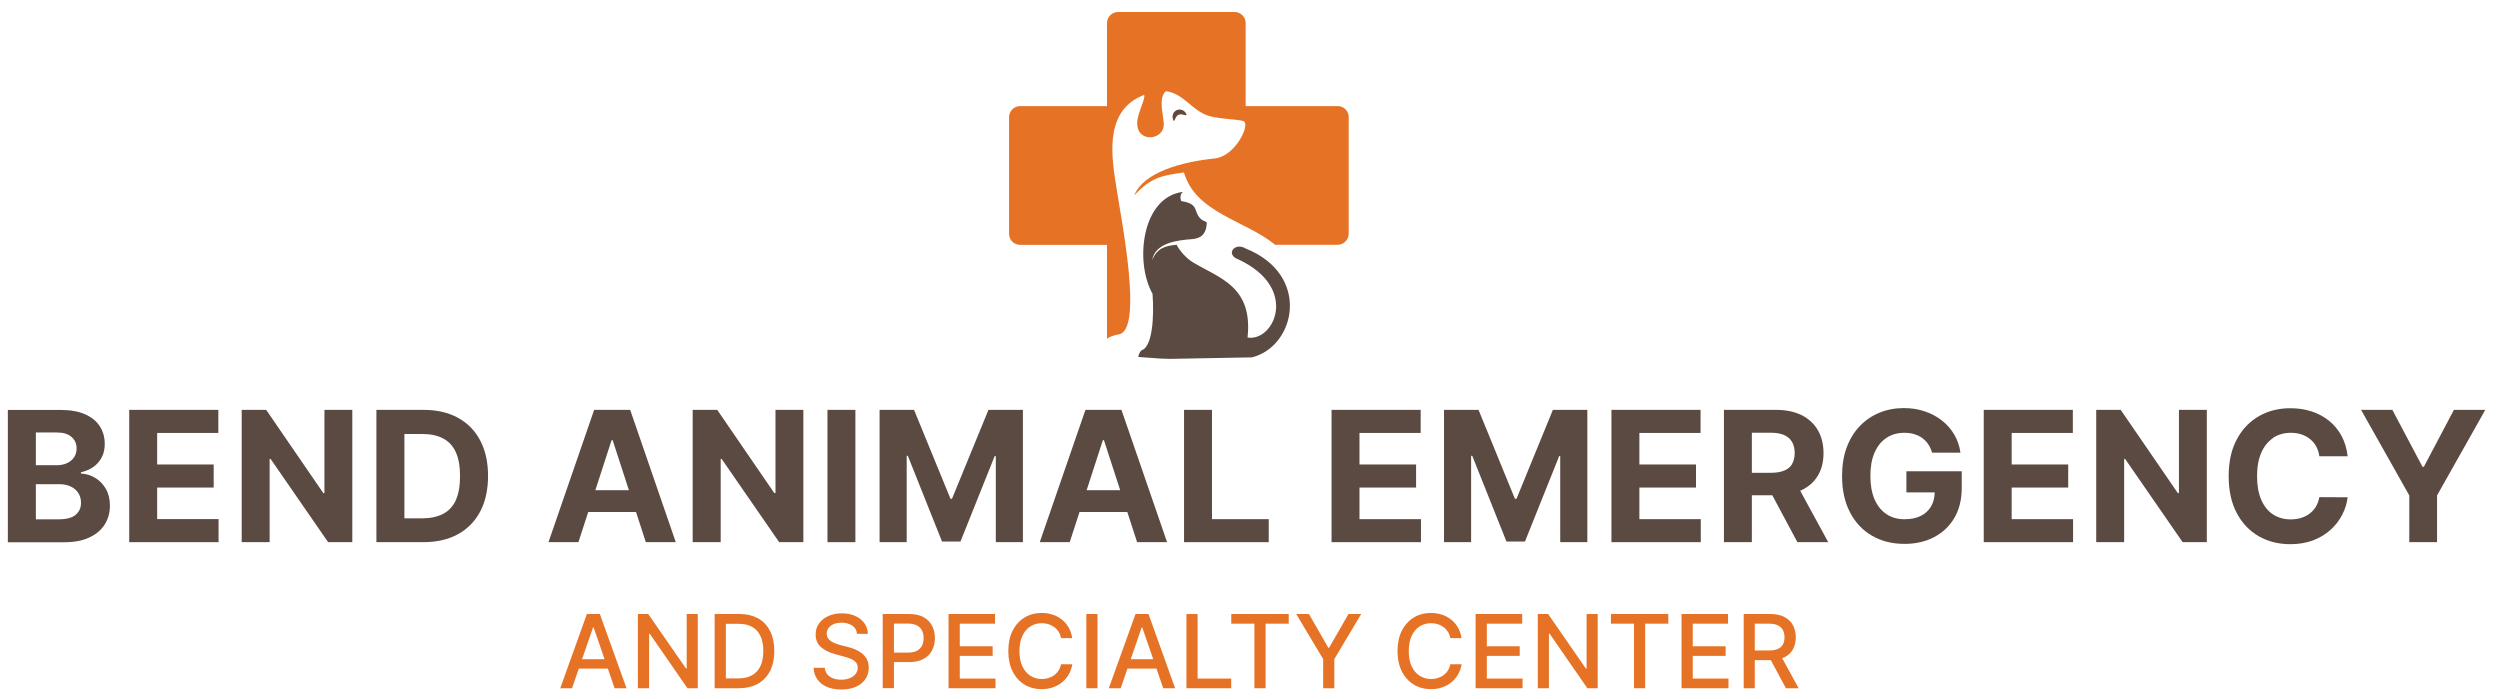 <svg width="286" height="80" viewBox="0 0 286 80" fill="none" xmlns="http://www.w3.org/2000/svg">
<g clip-path="url(#clip0_998_119)">
<mask id="mask0_998_119" style="mask-type:luminance" maskUnits="userSpaceOnUse" x="-14" y="-10" width="309" height="103">
<path d="M294.468 -9.275H-13.912V92.754H294.468V-9.275Z" fill="white"/>
</mask>
<g mask="url(#mask0_998_119)">
<path d="M134.811 13.125C135.256 12.911 135.873 13.434 135.685 13.031C135.496 12.628 135.017 12.448 134.614 12.628C134.211 12.817 134.066 13.254 134.211 13.7C134.366 14.145 134.366 13.34 134.811 13.125Z" fill="#E67225"/>
<path d="M153.041 12.14H142.504V2.636C142.504 1.942 141.939 1.376 141.245 1.376H127.899C127.205 1.376 126.64 1.942 126.64 2.636V12.14H116.695C116.001 12.14 115.436 12.705 115.436 13.399V26.751C115.436 27.445 116.001 28.011 116.695 28.011H126.64V38.748C126.94 38.534 127.377 38.363 127.985 38.251C130.837 37.797 128.25 25.011 127.702 21.361C127.231 18.259 126.22 12.92 130.546 11C130.658 10.949 130.76 10.906 130.872 10.863C131.154 11.086 130.101 12.997 130.092 14.034C130.058 16.399 133.116 16.056 133.142 14.257C133.15 13.399 132.448 11.197 133.373 10.434C135.42 10.683 136.32 12.637 138.29 13.262C139.601 13.674 142.265 13.631 142.367 13.948C142.898 14.591 141.202 17.907 138.949 18.13C135.266 18.507 130.803 19.681 129.758 22.363C131.728 20.187 133.133 20.058 135.446 19.732C136.791 24.377 142.479 25.208 145.871 28.002H153.032C153.726 28.002 154.291 27.436 154.291 26.742V13.391C154.291 12.697 153.726 12.131 153.032 12.131" fill="#E67225"/>
<path d="M67.971 46.889L62.746 62.023H66.172L67.295 58.57H72.76L73.882 62.023H77.308L72.092 46.889H67.971ZM68.109 56.076L69.967 50.352H70.087L71.946 56.076H68.109Z" fill="#5A4A42"/>
<path d="M88.716 56.41H88.579L82.052 46.889H79.242V62.023H82.446V52.502H82.557L89.136 62.023H91.903V46.889H88.716V56.41Z" fill="#5A4A42"/>
<path d="M97.857 46.889H94.662V62.023H97.857V46.889Z" fill="#5A4A42"/>
<path d="M108.908 57.062H108.737L104.565 46.889H100.625V62.023H103.726V52.142H103.854L107.769 61.955H109.876L113.791 52.177H113.92V62.023H117.021V46.889H113.08L108.908 57.062Z" fill="#5A4A42"/>
<path d="M124.175 46.889L118.949 62.023H122.376L123.498 58.57H128.963L130.085 62.023H133.512L128.295 46.889H124.175ZM124.312 56.076L126.17 50.352H126.29L128.149 56.076H124.312Z" fill="#5A4A42"/>
<path d="M138.65 46.889H135.455V62.023H145.143V59.392H138.65V46.889Z" fill="#5A4A42"/>
<path d="M155.525 55.776H162.001V53.137H155.525V49.529H162.524V46.889H152.33V62.023H162.558V59.392H155.525V55.776Z" fill="#5A4A42"/>
<path d="M173.487 57.062H173.307L169.144 46.889H165.195V62.023H168.296V52.142H168.425L172.339 61.955H174.455L178.37 52.177H178.49V62.023H181.591V46.889H177.65L173.487 57.062Z" fill="#5A4A42"/>
<path d="M187.545 55.776H194.021V53.137H187.545V49.529H194.543V46.889H184.35V62.023H194.569V59.392H187.545V55.776Z" fill="#5A4A42"/>
<path d="M206.074 56.084C206.896 55.699 207.522 55.15 207.959 54.422C208.396 53.702 208.61 52.837 208.61 51.834C208.61 50.831 208.396 49.966 207.967 49.22C207.539 48.483 206.922 47.909 206.117 47.498C205.303 47.095 204.327 46.889 203.187 46.889H197.217V62.023H200.412V56.659H202.75L205.62 62.023H209.149L205.937 56.136C205.98 56.119 206.031 56.102 206.083 56.084M205.021 53.085C204.823 53.419 204.515 53.676 204.113 53.839C203.71 54.002 203.205 54.088 202.588 54.088H200.412V49.503H202.571C203.187 49.503 203.701 49.589 204.104 49.769C204.507 49.949 204.815 50.214 205.012 50.557C205.209 50.9 205.312 51.328 205.312 51.825C205.312 52.322 205.209 52.742 205.012 53.077" fill="#5A4A42"/>
<path d="M218.082 56.333H221.329C221.32 56.941 221.183 57.464 220.926 57.918C220.652 58.39 220.258 58.758 219.744 59.015C219.23 59.272 218.613 59.401 217.885 59.401C217.088 59.401 216.395 59.212 215.812 58.818C215.23 58.432 214.776 57.867 214.45 57.13C214.133 56.393 213.97 55.493 213.97 54.439C213.97 53.385 214.133 52.494 214.459 51.757C214.784 51.028 215.238 50.463 215.821 50.086C216.403 49.7 217.08 49.511 217.859 49.511C218.271 49.511 218.648 49.563 218.99 49.666C219.333 49.769 219.641 49.914 219.907 50.111C220.172 50.309 220.404 50.54 220.592 50.823C220.78 51.105 220.926 51.422 221.029 51.782H224.275C224.173 51.037 223.941 50.351 223.573 49.726C223.205 49.1 222.742 48.56 222.168 48.115C221.594 47.66 220.935 47.309 220.198 47.061C219.461 46.812 218.665 46.684 217.808 46.684C216.806 46.684 215.881 46.855 215.024 47.206C214.167 47.558 213.414 48.063 212.771 48.732C212.129 49.4 211.623 50.214 211.264 51.183C210.904 52.142 210.732 53.239 210.732 54.465C210.732 56.059 211.032 57.438 211.632 58.595C212.231 59.752 213.062 60.652 214.142 61.278C215.213 61.903 216.463 62.22 217.877 62.22C219.144 62.22 220.275 61.963 221.26 61.449C222.245 60.935 223.016 60.198 223.582 59.246C224.138 58.295 224.421 57.156 224.421 55.819V53.916H218.091V56.324L218.082 56.333Z" fill="#5A4A42"/>
<path d="M230.135 55.776H236.602V53.137H230.135V49.529H237.133V46.889H226.939V62.023H237.159V59.392H230.135V55.776Z" fill="#5A4A42"/>
<path d="M249.272 56.41H249.144L242.608 46.889H239.807V62.023H243.002V52.502H243.113L249.692 62.023H252.459V46.889H249.272V56.41Z" fill="#5A4A42"/>
<path d="M260.032 50.094C260.615 49.709 261.291 49.512 262.079 49.512C262.516 49.512 262.919 49.572 263.287 49.7C263.656 49.82 263.99 50 264.272 50.232C264.555 50.463 264.795 50.746 264.975 51.071C265.155 51.397 265.275 51.774 265.334 52.194H268.572C268.47 51.32 268.238 50.54 267.87 49.863C267.502 49.186 267.031 48.612 266.448 48.141C265.866 47.669 265.197 47.309 264.452 47.069C263.698 46.821 262.885 46.701 262.011 46.701C260.683 46.701 259.484 47.001 258.422 47.609C257.359 48.218 256.511 49.1 255.895 50.257C255.269 51.414 254.961 52.82 254.961 54.474C254.961 56.127 255.269 57.524 255.878 58.681C256.486 59.838 257.325 60.721 258.387 61.338C259.45 61.946 260.657 62.255 262.002 62.255C262.97 62.255 263.844 62.109 264.615 61.818C265.386 61.526 266.045 61.123 266.611 60.618C267.168 60.112 267.613 59.538 267.947 58.895C268.281 58.253 268.487 57.584 268.572 56.89L265.334 56.873C265.257 57.276 265.129 57.636 264.94 57.953C264.752 58.27 264.512 58.535 264.229 58.75C263.947 58.972 263.621 59.135 263.253 59.247C262.885 59.358 262.491 59.418 262.062 59.418C261.3 59.418 260.632 59.23 260.049 58.861C259.467 58.484 259.021 57.936 258.696 57.199C258.37 56.462 258.207 55.562 258.207 54.482C258.207 53.402 258.37 52.537 258.687 51.8C259.004 51.063 259.458 50.506 260.041 50.112" fill="#5A4A42"/>
<path d="M280.727 46.889L277.284 53.411H277.138L273.686 46.889H270.105L275.622 56.676V62.023H278.8V56.676L284.317 46.889H280.727Z" fill="#5A4A42"/>
<path d="M10.878 54.662C10.373 54.362 9.833 54.199 9.259 54.173V54.028C9.781 53.908 10.253 53.711 10.664 53.428C11.075 53.145 11.4 52.777 11.632 52.331C11.872 51.885 11.983 51.371 11.983 50.78C11.983 50.017 11.794 49.349 11.418 48.766C11.041 48.183 10.484 47.729 9.739 47.395C8.993 47.069 8.068 46.898 6.955 46.898H0.898V62.032H7.366C8.497 62.032 9.456 61.852 10.227 61.483C10.998 61.123 11.589 60.626 11.983 59.992C12.377 59.367 12.574 58.647 12.574 57.841C12.574 57.096 12.42 56.453 12.103 55.913C11.786 55.373 11.375 54.953 10.869 54.653M4.102 49.477H6.535C7.246 49.477 7.794 49.649 8.18 49.983C8.565 50.317 8.762 50.754 8.762 51.303C8.762 51.706 8.659 52.048 8.462 52.331C8.265 52.614 7.991 52.837 7.649 52.991C7.306 53.145 6.92 53.222 6.475 53.222H4.102V49.477ZM8.659 58.895C8.248 59.238 7.597 59.41 6.706 59.41H4.102V55.39H6.783C7.297 55.39 7.734 55.485 8.111 55.665C8.479 55.844 8.771 56.102 8.968 56.419C9.173 56.736 9.268 57.113 9.268 57.524C9.268 58.098 9.062 58.553 8.651 58.895" fill="#5A4A42"/>
<path d="M17.978 55.776H24.446V53.137H17.978V49.529H24.977V46.889H14.783V62.023H25.003V59.384H17.978V55.776Z" fill="#5A4A42"/>
<path d="M37.116 56.41H36.987L30.451 46.889H27.65V62.023H30.846V52.502H30.957L37.536 62.023H40.303V46.889H37.116V56.41Z" fill="#5A4A42"/>
<path d="M52.398 47.798C51.301 47.198 49.99 46.889 48.466 46.889H43.06V62.023H48.423C49.956 62.023 51.284 61.723 52.389 61.115C53.494 60.506 54.342 59.641 54.942 58.51C55.533 57.379 55.833 56.025 55.833 54.448C55.833 52.871 55.533 51.526 54.942 50.403C54.351 49.272 53.503 48.406 52.406 47.806M52.149 57.216C51.824 57.927 51.335 58.45 50.684 58.792C50.033 59.127 49.237 59.298 48.294 59.298H46.264V49.649H48.303C49.245 49.649 50.042 49.812 50.684 50.154C51.327 50.489 51.815 51.011 52.141 51.723C52.466 52.434 52.629 53.342 52.629 54.465C52.629 55.587 52.466 56.513 52.141 57.224" fill="#5A4A42"/>
<path d="M65.454 78.734H64.092L67.141 70.242H68.623L71.673 78.734H70.311L67.912 71.784H67.844L65.437 78.734H65.454ZM65.685 75.409H70.097V76.489H65.685V75.409Z" fill="#E67225"/>
<path d="M79.826 70.242V78.734H78.643L74.335 72.504H74.258V78.734H72.973V70.242H74.155L78.481 76.48H78.558V70.242H79.826Z" fill="#E67225"/>
<path d="M84.504 78.734H81.754V70.242H84.589C85.42 70.242 86.131 70.413 86.731 70.747C87.33 71.081 87.784 71.57 88.101 72.204C88.418 72.838 88.581 73.592 88.581 74.475C88.581 75.358 88.418 76.12 88.101 76.754C87.776 77.388 87.313 77.877 86.705 78.22C86.097 78.562 85.36 78.734 84.504 78.734ZM83.039 77.611H84.435C85.086 77.611 85.617 77.491 86.046 77.243C86.474 76.994 86.791 76.643 87.005 76.18C87.219 75.717 87.322 75.143 87.322 74.475C87.322 73.806 87.219 73.241 87.005 72.778C86.791 72.315 86.482 71.964 86.063 71.724C85.643 71.484 85.129 71.364 84.512 71.364H83.039V77.62V77.611Z" fill="#E67225"/>
<path d="M98.039 72.478C97.996 72.084 97.816 71.784 97.49 71.561C97.165 71.347 96.762 71.235 96.283 71.235C95.931 71.235 95.632 71.287 95.375 71.398C95.118 71.51 94.921 71.655 94.784 71.844C94.647 72.032 94.578 72.246 94.578 72.486C94.578 72.692 94.629 72.864 94.724 73.009C94.818 73.155 94.946 73.275 95.1 73.378C95.255 73.472 95.426 73.558 95.606 73.626C95.786 73.686 95.957 73.746 96.12 73.789L96.951 74.003C97.225 74.072 97.499 74.157 97.782 74.269C98.064 74.38 98.33 74.534 98.57 74.715C98.81 74.903 99.007 75.126 99.161 75.4C99.315 75.674 99.383 76 99.383 76.386C99.383 76.865 99.264 77.294 99.015 77.671C98.767 78.048 98.407 78.339 97.944 78.554C97.473 78.768 96.908 78.879 96.248 78.879C95.589 78.879 95.066 78.776 94.595 78.579C94.132 78.382 93.764 78.091 93.507 77.722C93.242 77.354 93.096 76.908 93.07 76.394H94.355C94.381 76.703 94.484 76.96 94.655 77.157C94.826 77.354 95.058 77.508 95.332 77.611C95.606 77.714 95.906 77.757 96.24 77.757C96.6 77.757 96.925 77.697 97.208 77.585C97.49 77.474 97.713 77.311 97.876 77.105C98.039 76.9 98.124 76.66 98.124 76.386C98.124 76.137 98.056 75.931 97.91 75.769C97.764 75.606 97.576 75.477 97.336 75.374C97.096 75.272 96.822 75.177 96.514 75.1L95.512 74.826C94.835 74.637 94.295 74.372 93.901 74.012C93.507 73.652 93.31 73.18 93.31 72.589C93.31 72.101 93.439 71.672 93.704 71.312C93.97 70.944 94.329 70.661 94.784 70.464C95.237 70.258 95.751 70.164 96.317 70.164C96.882 70.164 97.396 70.267 97.842 70.464C98.278 70.67 98.63 70.944 98.887 71.295C99.144 71.647 99.272 72.049 99.281 72.512H98.047L98.039 72.478Z" fill="#E67225"/>
<path d="M100.984 78.734V70.242H104.008C104.668 70.242 105.216 70.361 105.653 70.601C106.09 70.841 106.407 71.167 106.629 71.587C106.844 72.007 106.955 72.469 106.955 72.992C106.955 73.515 106.844 73.986 106.629 74.398C106.415 74.818 106.09 75.143 105.653 75.383C105.216 75.623 104.668 75.743 104.017 75.743H101.935V74.655H103.897C104.317 74.655 104.651 74.586 104.908 74.441C105.165 74.295 105.362 74.098 105.482 73.849C105.602 73.601 105.661 73.309 105.661 72.992C105.661 72.675 105.602 72.384 105.482 72.135C105.362 71.887 105.165 71.69 104.908 71.553C104.642 71.415 104.299 71.338 103.88 71.338H102.269V78.725H100.993L100.984 78.734Z" fill="#E67225"/>
<path d="M108.514 78.734V70.242H113.833V71.347H109.799V73.935H113.559V75.032H109.799V77.628H113.885V78.734H108.514Z" fill="#E67225"/>
<path d="M122.674 73.001H121.38C121.329 72.727 121.235 72.478 121.106 72.272C120.969 72.067 120.806 71.887 120.609 71.741C120.412 71.595 120.189 71.484 119.95 71.407C119.71 71.33 119.453 71.295 119.179 71.295C118.69 71.295 118.254 71.415 117.868 71.664C117.483 71.912 117.174 72.272 116.96 72.744C116.737 73.215 116.626 73.798 116.626 74.483C116.626 75.169 116.737 75.76 116.96 76.231C117.183 76.703 117.491 77.063 117.877 77.311C118.262 77.551 118.699 77.68 119.179 77.68C119.444 77.68 119.701 77.645 119.941 77.568C120.181 77.491 120.404 77.388 120.601 77.243C120.798 77.097 120.96 76.926 121.097 76.711C121.235 76.506 121.329 76.266 121.38 75.992H122.674C122.605 76.411 122.468 76.797 122.271 77.148C122.074 77.5 121.817 77.8 121.509 78.048C121.2 78.305 120.849 78.494 120.455 78.631C120.061 78.768 119.633 78.837 119.162 78.837C118.425 78.837 117.774 78.665 117.2 78.314C116.626 77.963 116.172 77.465 115.846 76.814C115.512 76.163 115.35 75.383 115.35 74.483C115.35 73.583 115.512 72.795 115.846 72.144C116.181 71.493 116.635 70.995 117.208 70.644C117.782 70.293 118.433 70.121 119.17 70.121C119.624 70.121 120.044 70.19 120.429 70.318C120.823 70.447 121.175 70.635 121.483 70.884C121.791 71.132 122.048 71.433 122.254 71.784C122.459 72.144 122.597 72.546 122.665 73.001" fill="#E67225"/>
<path d="M125.554 70.242H124.277V78.734H125.554V70.242Z" fill="#E67225"/>
<path d="M128.208 78.734H126.846L129.904 70.242H131.386L134.435 78.734H133.073L130.675 71.784H130.606L128.208 78.734ZM128.439 75.409H132.851V76.489H128.439V75.409Z" fill="#E67225"/>
<path d="M135.729 78.734V70.242H137.005V77.628H140.851V78.734H135.729Z" fill="#E67225"/>
<path d="M140.859 71.347V70.241H147.43V71.347H144.783V78.734H143.506V71.347H140.859Z" fill="#E67225"/>
<path d="M148.287 70.242H149.743L151.962 74.106H152.048L154.266 70.242H155.722L152.647 75.4V78.734H151.371V75.4L148.287 70.242Z" fill="#E67225"/>
<path d="M167.21 73.001H165.916C165.865 72.727 165.77 72.478 165.642 72.272C165.505 72.067 165.342 71.887 165.145 71.741C164.948 71.595 164.725 71.484 164.486 71.407C164.246 71.33 163.989 71.295 163.715 71.295C163.226 71.295 162.789 71.415 162.404 71.664C162.018 71.912 161.71 72.272 161.496 72.744C161.273 73.215 161.162 73.798 161.162 74.483C161.162 75.169 161.273 75.76 161.496 76.231C161.719 76.703 162.027 77.063 162.413 77.311C162.798 77.551 163.235 77.68 163.715 77.68C163.98 77.68 164.237 77.645 164.477 77.568C164.717 77.491 164.94 77.388 165.137 77.243C165.334 77.097 165.496 76.926 165.633 76.711C165.77 76.506 165.865 76.266 165.916 75.992H167.21C167.141 76.411 167.004 76.797 166.807 77.148C166.61 77.5 166.353 77.8 166.045 78.048C165.736 78.305 165.385 78.494 164.991 78.631C164.597 78.768 164.16 78.837 163.697 78.837C162.961 78.837 162.31 78.665 161.736 78.314C161.162 77.963 160.708 77.465 160.374 76.814C160.048 76.163 159.877 75.383 159.877 74.483C159.877 73.583 160.04 72.795 160.374 72.144C160.708 71.493 161.162 70.995 161.736 70.644C162.31 70.293 162.961 70.121 163.697 70.121C164.151 70.121 164.571 70.19 164.957 70.318C165.351 70.447 165.702 70.635 166.01 70.884C166.327 71.132 166.584 71.433 166.79 71.784C166.995 72.144 167.132 72.546 167.201 73.001" fill="#E67225"/>
<path d="M168.811 78.734V70.242H174.139V71.347H170.095V73.935H173.856V75.032H170.095V77.628H174.181V78.734H168.811Z" fill="#E67225"/>
<path d="M182.775 70.241V78.734H181.593L177.284 72.504H177.198V78.734H175.922V70.241H177.104L181.421 76.48H181.507V70.241H182.775Z" fill="#E67225"/>
<path d="M184.291 71.347V70.242H190.853V71.347H188.206V78.734H186.929V71.347H184.291Z" fill="#E67225"/>
<path d="M192.367 78.734V70.241H197.687V71.347H193.652V73.935H197.413V75.032H193.652V77.628H197.738V78.734H192.367Z" fill="#E67225"/>
<path d="M199.478 78.734V70.241H202.502C203.161 70.241 203.71 70.353 204.138 70.584C204.575 70.815 204.9 71.124 205.115 71.527C205.329 71.929 205.44 72.384 205.44 72.906C205.44 73.429 205.329 73.883 205.115 74.278C204.9 74.672 204.575 74.98 204.138 75.194C203.701 75.409 203.153 75.52 202.502 75.52H200.206V74.415H202.382C202.793 74.415 203.136 74.355 203.393 74.235C203.658 74.115 203.847 73.943 203.967 73.72C204.087 73.498 204.147 73.223 204.147 72.906C204.147 72.589 204.087 72.306 203.958 72.075C203.838 71.844 203.641 71.664 203.384 71.535C203.127 71.407 202.785 71.347 202.356 71.347H200.746V78.734H199.461H199.478ZM203.667 74.903L205.766 78.734H204.309L202.253 74.903H203.667Z" fill="#E67225"/>
<path d="M134.617 12.611C135.019 12.423 135.499 12.611 135.688 13.014C135.876 13.417 135.259 12.903 134.814 13.108C134.368 13.322 134.368 14.128 134.214 13.682C134.06 13.237 134.214 12.8 134.617 12.611Z" fill="#5A4A42"/>
<path d="M130.222 40.839C130.248 40.608 130.36 40.317 130.565 40.085C131.893 39.7 132.03 36.049 131.85 33.607C129.786 29.956 130.616 22.535 135.328 21.952C135.002 22.226 134.985 22.646 135.139 23.006C137.212 23.323 136.51 24.18 137.315 24.986C137.598 25.277 137.743 25.234 138.06 25.44C138.018 26.828 137.349 27.282 136.356 27.359C134.745 27.479 132.176 27.745 131.799 29.759C132.39 28.371 133.306 28.122 134.6 28.002C135.028 28.816 135.799 29.605 136.484 30.016C139.474 31.824 143.354 32.741 142.72 38.611C145.727 39.125 148.674 32.972 141.718 29.699C140.091 29.125 141.273 27.651 142.506 28.431C150.027 31.447 148.211 39.623 143.234 40.882L133.816 41.055L132.82 41.023L130.222 40.839Z" fill="#5A4A42"/>
</g>
</g>
<defs>
<clipPath id="clip0_998_119">
<rect width="285.217" height="80" fill="white"/>
</clipPath>
</defs>
</svg>
